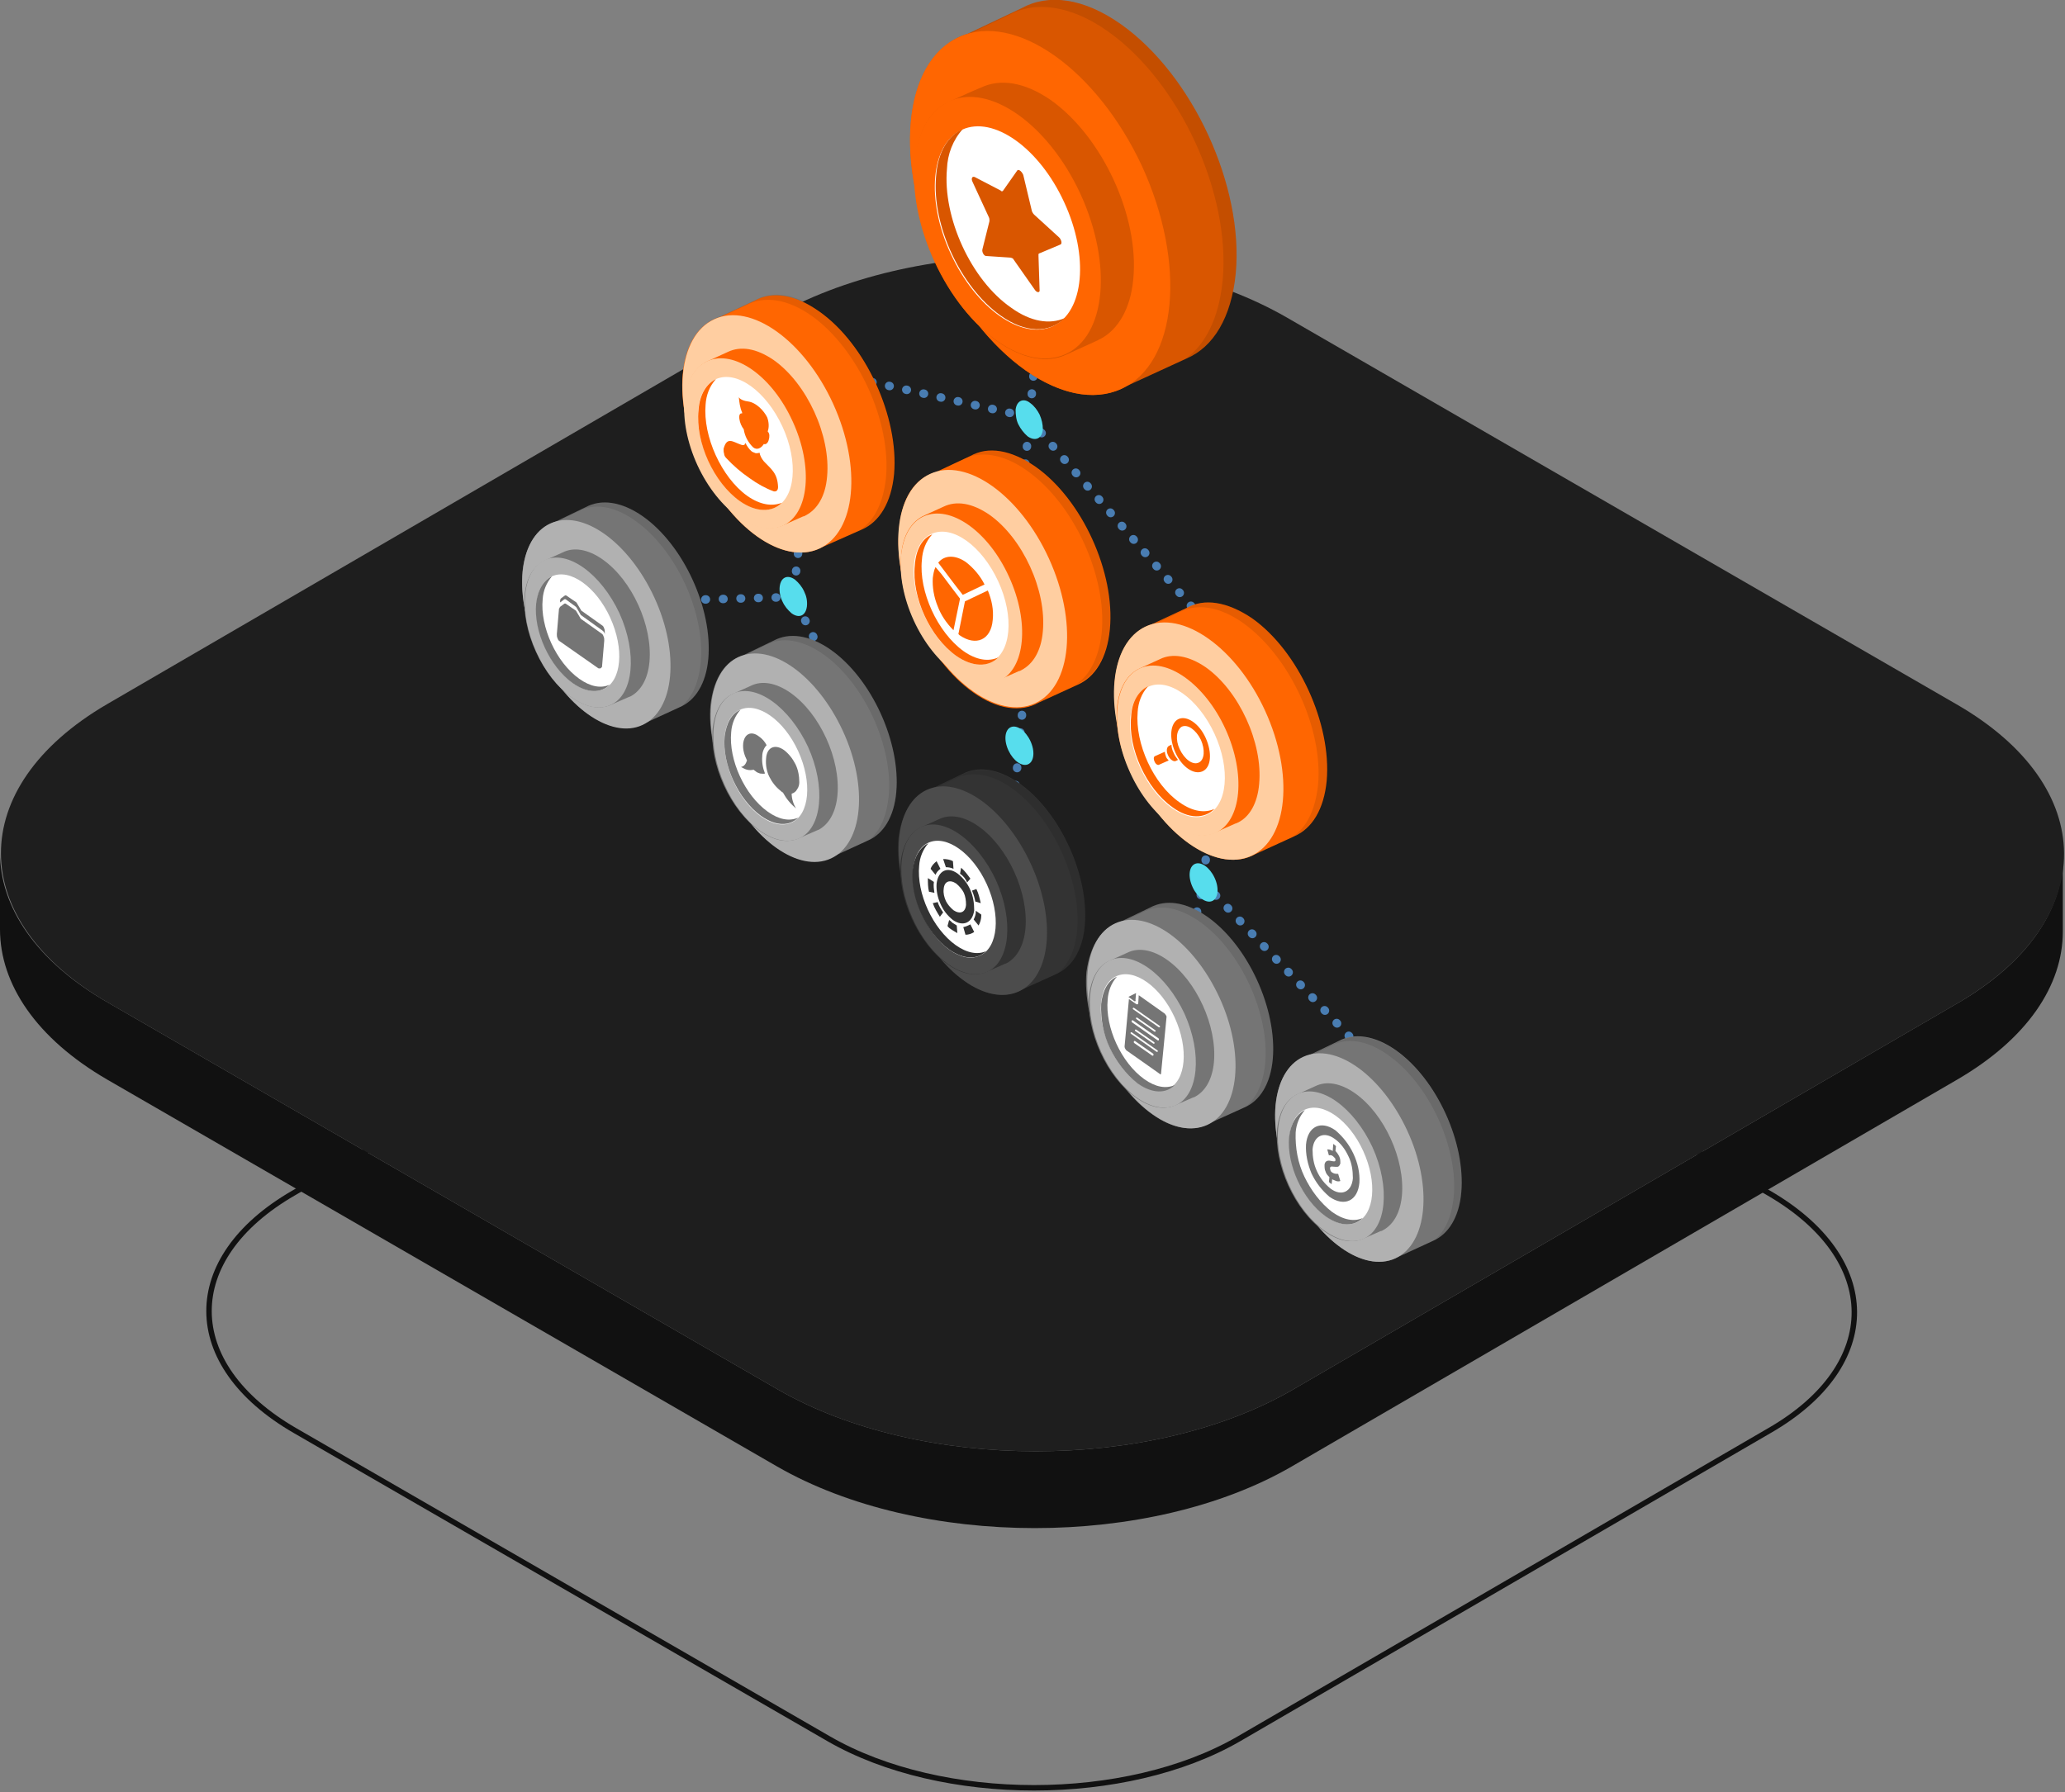 <?xml version="1.0" encoding="utf-8"?>
<!-- Generator: Adobe Illustrator 25.0.0, SVG Export Plug-In . SVG Version: 6.00 Build 0)  -->
<svg version="1.1" id="Layer_1" xmlns="http://www.w3.org/2000/svg" xmlns:xlink="http://www.w3.org/1999/xlink" x="0px" y="0px"
	 viewBox="0 0 379 329" style="enable-background:new 0 0 379 329;" xml:space="preserve">
<rect x="0" y="0" width="379" height="329" fill="#808080" stroke="none"/>
<style type="text/css">
	.st0{clip-path:url(#SVGID_2_);}
	.st1{fill:none;stroke:#111111;stroke-miterlimit:10;}
	.st2{fill:#111111;}
	.st3{fill:#1E1E1E;}
	.st4{fill:none;stroke:#497DB2;stroke-width:1.56;stroke-linecap:round;stroke-linejoin:round;stroke-dasharray:0.1,3.13;}
	.st5{fill:#57DDED;}
	.st6{fill:#333333;}
	.st7{opacity:0.1;}
	.st8{fill:#4C4C4C;}
	.st9{fill:#FFFFFF;}
	.st10{fill:#757575;}
	.st11{fill:#B1B1B1;}
	.st12{fill:#FF6601;}
	.st13{fill:#FFCEA1;}
	.st14{fill:#D95600;}
</style>
<g>
	<defs>
		<rect id="SVGID_1_" width="378.8" height="328.8"/>
	</defs>
	<clipPath id="SVGID_2_">
		<use xlink:href="#SVGID_1_"  style="overflow:visible;"/>
	</clipPath>
	<g class="st0">
		<path class="st1" d="M324.6,219c20.9,12.1,21,31.6,0.2,43.6l-97.4,56.6c-20.7,12-54.5,12-75.3,0l-98-56.6
			c-20.9-12.1-21-31.6-0.2-43.6l97.4-56.6c20.7-12.1,54.5-12.1,75.3,0L324.6,219z"/>
		<path class="st2" d="M359.4,184.1l-122.1,71c-26,15.1-68.3,15.1-94.5,0l-122.9-71C6.6,176.5,0,166.5,0,156.5v14.1
			c0,10,6.6,20,19.7,27.6l122.9,71c26.2,15.1,68.5,15.1,94.5,0l122.1-71c12.9-7.5,19.4-17.3,19.4-27.2v-14.1
			C378.8,166.7,372.3,176.6,359.4,184.1z"/>
		<path class="st3" d="M359.1,129.3c26.2,15.1,26.3,39.6,0.3,54.8l-122.1,71c-26,15.1-68.3,15.1-94.5,0l-122.9-71
			c-26.2-15.1-26.3-39.6-0.3-54.8l122.1-71c26-15.1,68.3-15.1,94.5,0L359.1,129.3z"/>
		<path class="st4" d="M184.9,160.3l4.6-50.1"/>
		<path class="st5" d="M188.7,140.3c1.1-0.5,1.3-2.4,0.4-4.3c-0.9-1.9-2.5-3-3.6-2.5c-1.1,0.5-1.3,2.4-0.4,4.3
			C186,139.7,187.6,140.8,188.7,140.3z"/>
		<path class="st4" d="M145.7,109.6l-32.8,0.9"/>
		<path class="st4" d="M223.4,135.3l-2.5,26.7l-2.4,10.7"/>
		<path class="st4" d="M186.4,104.5l5.5-59.6"/>
		<path class="st4" d="M189,77l37,42.8"/>
		<path class="st4" d="M220.9,162l33.6,35.5"/>
		<path class="st4" d="M188.5,76.5L150,67.9"/>
		<path class="st4" d="M148.6,82.3l-3,27.2l6.2,12.5"/>
		<path class="st5" d="M186.4,75.2c0,0.9,0.1,1.9,0.5,2.7c0.4,0.8,1,1.6,1.7,2.2c1.4,1,2.7,0.4,2.8-1.3c0-0.9-0.2-1.8-0.6-2.7
			c-0.4-0.8-1-1.6-1.7-2.1C187.9,73,186.6,73.5,186.4,75.2z"/>
		<path class="st5" d="M222.5,165.4c1.1-0.5,1.3-2.4,0.4-4.3c-0.9-1.9-2.5-3-3.6-2.5c-1.1,0.5-1.3,2.4-0.4,4.3
			C219.8,164.8,221.4,165.9,222.5,165.4z"/>
		<path class="st5" d="M148.1,111.3c-0.2,1.7-1.4,2.3-2.8,1.3c-0.7-0.6-1.3-1.3-1.7-2.2c-0.4-0.8-0.6-1.8-0.5-2.7
			c0.2-1.7,1.4-2.3,2.8-1.3c0.7,0.6,1.3,1.3,1.7,2.2C148,109.4,148.2,110.3,148.1,111.3z"/>
		<path class="st6" d="M171,144.8l5.6-2.7c2.8-1.5,6.5-1.1,10.5,1.7c7.5,5.3,12.8,17,12,26.1c-0.4,4.6-2.4,7.7-5.2,8.9l-6.4,2.9
			c-2.8,1.6-6.6,1.2-10.6-1.7c-7.5-5.3-12.8-17-12-26.1C165.5,148.9,167.8,145.7,171,144.8z"/>
		<g class="st7">
			<path d="M193.7,179c2.2-1.5,3.6-4.3,4-8.2c0.8-9.1-4.5-20.8-12-26.1c-3.9-2.8-7.7-3.2-10.5-1.7l-5.6,2.7
				c-0.2,0.1-0.4,0.1-0.6,0.2c0.6-0.4,1.3-0.8,2-1l5.6-2.7c2.8-1.5,6.5-1.1,10.5,1.7c7.5,5.3,12.8,17,12,26.1
				c-0.4,4.6-2.4,7.7-5.2,8.9L193.7,179z"/>
		</g>
		<path class="st8" d="M187,182c5.9-2.7,6.9-13.2,2.2-23.4c-4.7-10.2-13.2-16.3-19.1-13.6c-5.9,2.7-6.9,13.2-2.2,23.4
			C172.6,178.7,181.1,184.7,187,182z"/>
		<path class="st6" d="M169.2,151.8l3.1-1.4c2-1,4.6-0.6,7.3,1.3c5.4,3.8,9.2,12.2,8.6,18.8c-0.3,3.2-1.6,5.3-3.4,6.3
			c-0.2,0.1-0.3,0.1-0.5,0.2l-3.2,1.4c-2,0.9-4.5,0.5-7.2-1.4c-5.4-3.8-9.2-12.2-8.6-18.8C165.7,154.9,167.2,152.6,169.2,151.8z"/>
		<path class="st8" d="M181.2,178.4c4.2-1.9,4.9-9.5,1.6-16.8c-3.4-7.3-9.5-11.7-13.7-9.8c-4.2,1.9-4.9,9.5-1.6,16.8
			C170.8,176,177,180.3,181.2,178.4z"/>
		<path class="st9" d="M179.9,175.4c3.3-1.5,3.8-7.4,1.2-13.1c-2.6-5.7-7.4-9.1-10.7-7.6c-3.3,1.5-3.8,7.4-1.2,13.1
			C171.8,173.6,176.6,177,179.9,175.4z"/>
		<path class="st6" d="M178.4,163.5l0.8-0.3c0.4,0.8,0.6,1.7,0.8,2.6l-1-0.3C178.9,164.9,178.7,164.2,178.4,163.5z"/>
		<path class="st6" d="M170.8,159.5c0.2-0.6,0.6-1,1.1-1.4l0.7,1.4c-0.4,0.3-0.7,0.6-0.9,1.1L170.8,159.5z"/>
		<path class="st6" d="M176.2,160.4l0.2-1.1c0.7,0.6,1.2,1.3,1.7,2l-0.6,0.7C177.2,161.3,176.8,160.8,176.2,160.4z"/>
		<path class="st6" d="M173.1,157.7c0.6,0,1.3,0.1,1.8,0.4l0.1,1.4c-0.4-0.2-0.9-0.3-1.4-0.3L173.1,157.7z"/>
		<path class="st6" d="M174.8,169.4c0.3,0.2,0.5,0.3,0.8,0.5l0.1,1.4c-0.3-0.2-0.7-0.4-1-0.6c-0.3-0.2-0.6-0.4-0.8-0.7l0.3-1.1
			C174.4,169,174.6,169.2,174.8,169.4z"/>
		<path class="st6" d="M173.1,167.5l-0.6,0.8c-0.5-0.8-1-1.6-1.3-2.5l0.9-0.2C172.3,166.3,172.7,166.9,173.1,167.5z"/>
		<path class="st6" d="M179.1,167.4c0-0.1,0-0.1,0-0.2l1,0.7c0,0.1,0,0.1,0,0.2c0,0.6-0.2,1.3-0.5,1.8l-0.9-1.1
			C178.9,168.4,179.1,167.9,179.1,167.4z"/>
		<path class="st6" d="M171.4,161.9c-0.1,0.7,0,1.3,0.1,2l-1-0.2c-0.2-0.8-0.2-1.7-0.2-2.5L171.4,161.9z"/>
		<path class="st6" d="M178.1,169.7l0.7,1.4c-0.5,0.3-1,0.5-1.6,0.5l-0.4-1.4C177.3,170.1,177.7,169.9,178.1,169.7z"/>
		<path class="st6" d="M178.8,167.1c0-1.3-0.2-2.6-0.7-3.7c-0.5-1.2-1.3-2.2-2.3-3c-1.9-1.4-3.6-0.6-3.9,1.8
			c-0.1,1.3,0.2,2.6,0.7,3.7c0.5,1.2,1.3,2.2,2.3,3C176.8,170.2,178.5,169.4,178.8,167.1z M177.3,166.1c-0.1,1.4-1.1,1.8-2.3,1
			c-0.6-0.5-1.1-1.1-1.4-1.7c-0.3-0.7-0.5-1.4-0.4-2.2c0.1-1.4,1.1-1.8,2.3-1c0.6,0.5,1.1,1.1,1.4,1.7
			C177.2,164.6,177.3,165.3,177.3,166.1L177.3,166.1z"/>
		<path class="st6" d="M170.4,154.8c-1,1.1-1.6,2.6-1.7,4.1c-0.5,5.1,2.5,11.6,6.7,14.6c2.1,1.5,4.1,1.8,5.6,1.1
			c-1.6,1.6-4.1,1.6-6.8-0.3c-4.2-3-7.2-9.5-6.7-14.6C167.8,157.2,168.9,155.5,170.4,154.8z"/>
		<path class="st10" d="M205.5,169.3l5.6-2.7c2.8-1.5,6.5-1.1,10.5,1.7c7.5,5.3,12.8,17,12,26.1c-0.4,4.6-2.4,7.7-5.2,8.9l-6.4,2.9
			c-2.8,1.6-6.6,1.2-10.6-1.7c-7.5-5.3-12.8-17-12-26.1C200.1,173.4,202.3,170.2,205.5,169.3z"/>
		<g class="st7">
			<path d="M228.2,203.5c2.2-1.5,3.6-4.3,4-8.2c0.9-9.1-4.5-20.8-12-26.1c-4-2.8-7.7-3.3-10.5-1.7l-5.6,2.6l-0.6,0.2
				c0.6-0.4,1.3-0.8,2-1l5.6-2.7c2.8-1.5,6.5-1.1,10.5,1.7c7.5,5.3,12.8,17,12,26.1c-0.4,4.6-2.4,7.7-5.2,8.9L228.2,203.5z"/>
		</g>
		<path class="st11" d="M221.6,206.5c5.9-2.7,6.9-13.2,2.2-23.4c-4.7-10.2-13.2-16.3-19.1-13.6c-5.9,2.7-6.9,13.2-2.2,23.4
			C207.1,203.2,215.7,209.2,221.6,206.5z"/>
		<path class="st10" d="M203.8,176.3l3.1-1.4c2-1,4.6-0.6,7.3,1.3c5.4,3.8,9.2,12.2,8.6,18.8c-0.3,3.2-1.6,5.3-3.4,6.3
			c-0.1,0.1-0.3,0.1-0.5,0.2l-3.2,1.4c-2,0.9-4.5,0.5-7.2-1.4c-5.4-3.8-9.2-12.2-8.6-18.8C200.3,179.4,201.7,177.1,203.8,176.3z"/>
		<path class="st11" d="M215.8,202.9c4.2-1.9,4.9-9.5,1.6-16.8c-3.4-7.3-9.5-11.7-13.7-9.8c-4.2,1.9-4.9,9.5-1.6,16.8
			C205.4,200.4,211.5,204.8,215.8,202.9z"/>
		<path class="st9" d="M214.4,199.9c3.3-1.5,3.8-7.4,1.2-13.1c-2.6-5.7-7.4-9.1-10.7-7.6c-3.3,1.5-3.8,7.4-1.2,13.1
			C206.3,198,211.1,201.4,214.4,199.9z"/>
		<path class="st10" d="M208.5,184.3l-1.3-0.9l-0.8,8.7c0,0.1,0,0.2,0.1,0.4c0.1,0.1,0.1,0.2,0.2,0.3l6.1,4.3c0,0,0.1,0,0.1,0.1
			s0.1,0,0.1,0c0,0,0.1,0,0.1-0.1c0,0,0-0.1,0-0.1l1-10.3c0-0.1,0-0.2-0.1-0.3c-0.1-0.1-0.1-0.2-0.2-0.3l-4.8-3.4l-0.1,1.6
			C208.8,184.4,208.6,184.4,208.5,184.3z M208.1,191.2c0-0.1,0.1-0.1,0.2-0.1l3.3,2.3c0,0,0.1,0.1,0.1,0.1c0,0,0,0.1,0,0.2
			c0,0.1-0.1,0.1-0.2,0.1l-3.3-2.3c0,0-0.1-0.1-0.1-0.1C208.1,191.3,208.1,191.3,208.1,191.2z M207.5,189.6c0-0.1,0.1-0.1,0.2-0.1
			l4.7,3.3c0,0,0.1,0.1,0.1,0.1c0,0,0,0.1,0,0.1c0,0.1-0.1,0.1-0.2,0.1l-4.7-3.3c0,0-0.1-0.1-0.1-0.1
			C207.5,189.7,207.5,189.7,207.5,189.6z M211.7,191.6l-3.3-2.3c0,0-0.1-0.1-0.1-0.1c0,0,0-0.1,0-0.1c0-0.1,0.1-0.1,0.2-0.1l3.3,2.3
			c0,0,0.1,0.1,0.1,0.1c0,0,0,0.1,0,0.1C211.9,191.6,211.8,191.6,211.7,191.6z M207.7,187.4c0-0.1,0.1-0.1,0.2-0.1l4.7,3.3
			c0,0,0.1,0.1,0.1,0.1c0,0,0,0.1,0,0.2c0,0.1-0.1,0.1-0.2,0.1l-4.7-3.3c0,0-0.1-0.1-0.1-0.1S207.7,187.4,207.7,187.4z M211.9,189.4
			l-3.3-2.3c0,0-0.1-0.1-0.1-0.1c0,0,0-0.1,0-0.1c0-0.1,0.1-0.1,0.2-0.1l3.3,2.3c0,0,0.1,0.1,0.1,0.1c0,0,0,0.1,0,0.2
			C212.1,189.3,212,189.4,211.9,189.4L211.9,189.4z M208.1,185l4.7,3.3c0,0,0.1,0.1,0.1,0.1c0,0,0,0.1,0,0.1c0,0.1-0.1,0.1-0.2,0.1
			l-4.7-3.3c0,0-0.1-0.1-0.1-0.1c0,0,0-0.1,0-0.1C208,185,208,185,208.1,185z"/>
		<path class="st10" d="M208.2,183.8l-1.1-0.8l1.4-0.7l-0.1,1.3C208.5,183.8,208.4,183.8,208.2,183.8z"/>
		<path class="st10" d="M205,179.3c-1,1.1-1.6,2.6-1.7,4.2c-0.5,5.1,2.5,11.6,6.7,14.6c2.1,1.5,4,1.8,5.6,1.1
			c-1.6,1.6-4.1,1.6-6.8-0.3c-2.2-1.7-3.9-4-5.1-6.5c-1.2-2.5-1.7-5.3-1.6-8.1C202.4,181.7,203.4,180,205,179.3z"/>
		<path class="st12" d="M171.7,86.7l6.4-3c3.2-1.8,7.4-1.2,12,2c8.5,6,14.6,19.4,13.6,29.8c-0.5,5.3-2.7,8.8-5.9,10.2l-7.2,3.3
			c-3.2,1.8-7.5,1.3-12-1.9c-8.5-6-14.6-19.4-13.6-29.8C165.4,91.4,168,87.7,171.7,86.7z"/>
		<g class="st7">
			<path d="M197.6,125.6c2.4-1.7,4.1-4.9,4.6-9.4c1-10.4-5.1-23.7-13.7-29.8c-4.5-3.2-8.8-3.7-12-2l-6.4,3c-0.2,0.1-0.5,0.2-0.7,0.2
				c0.7-0.5,1.5-0.9,2.3-1.1l6.4-3c3.2-1.8,7.4-1.2,12,2c8.5,6,14.6,19.4,13.6,29.8c-0.5,5.3-2.7,8.8-5.9,10.2L197.6,125.6z"/>
		</g>
		<path class="st13" d="M190,129.1c6.7-3.1,7.8-15,2.5-26.6c-5.3-11.6-15.1-18.6-21.8-15.5c-6.7,3.1-7.8,15-2.5,26.6
			C173.5,125.3,183.3,132.2,190,129.1z"/>
		<path class="st12" d="M169.7,94.6l3.5-1.6c2.3-1.1,5.2-0.7,8.4,1.5c6.1,4.3,10.5,13.9,9.8,21.4c-0.3,3.6-1.8,6-3.9,7.1
			c-0.2,0.1-0.3,0.2-0.5,0.2l-3.6,1.6c-2.2,1-5.2,0.6-8.2-1.6c-6.1-4.3-10.5-13.9-9.8-21.3C165.7,98.1,167.4,95.6,169.7,94.6z"/>
		<path class="st13" d="M183.4,125c4.8-2.2,5.6-10.8,1.8-19.1c-3.8-8.4-10.8-13.3-15.7-11.1c-4.8,2.2-5.6,10.8-1.8,19.1
			C171.5,122.2,178.5,127.2,183.4,125z"/>
		<path class="st9" d="M181.8,121.6c3.8-1.7,4.4-8.4,1.4-14.9c-3-6.5-8.4-10.4-12.2-8.7c-3.8,1.7-4.4,8.4-1.4,14.9
			C172.6,119.5,178.1,123.3,181.8,121.6z"/>
		<path class="st12" d="M172.2,103.3c1.1-1.4,3.1-1.5,5.1-0.1c1.4,1.1,2.6,2.5,3.4,4.1l-4,1.9C175.1,107.2,173.5,105,172.2,103.3z"
			/>
		<path class="st12" d="M172.8,105.4c1.4,1.9,2.8,3.7,3.4,4.5l-1.2,5.8c-1.3-1.3-2.3-2.8-2.9-4.4c-0.7-1.7-1-3.5-0.9-5.2
			c0.1-0.7,0.2-1.4,0.5-2L172.8,105.4z"/>
		<path class="st12" d="M177.1,110.4l4.2-2c0.7,1.7,1.1,3.5,0.9,5.4c-0.3,3.7-3.1,4.9-6.1,2.8l-0.2-0.2L177.1,110.4z"/>
		<path class="st12" d="M171.1,98.1c-1.2,1.3-1.8,3-1.9,4.7c-0.6,5.8,2.9,13.3,7.6,16.7c2.4,1.7,4.6,2,6.4,1.2
			c-1.8,1.8-4.7,1.8-7.7-0.3c-4.8-3.4-8.2-10.8-7.6-16.6C168.1,100.8,169.3,98.8,171.1,98.1z"/>
		<path class="st12" d="M211.4,114.6l6.4-3c3.2-1.8,7.4-1.2,12,1.9c8.5,6,14.6,19.4,13.7,29.8c-0.5,5.3-2.7,8.8-5.9,10.2l-7.2,3.3
			c-3.2,1.8-7.5,1.3-12.1-1.9c-8.5-6-14.6-19.4-13.7-29.8C205.1,119.4,207.7,115.7,211.4,114.6z"/>
		<g class="st7">
			<path d="M237.3,153.6c2.5-1.7,4.1-4.9,4.6-9.4c1-10.4-5.2-23.7-13.7-29.8c-4.5-3.2-8.8-3.7-11.9-1.9l-6.4,3l-0.7,0.2
				c0.7-0.5,1.5-0.9,2.3-1.1l6.4-3c3.2-1.8,7.4-1.2,12,1.9c8.5,6,14.6,19.4,13.7,29.8c-0.5,5.3-2.7,8.8-5.9,10.2L237.3,153.6z"/>
		</g>
		<path class="st13" d="M229.7,157.1c6.7-3.1,7.8-15,2.5-26.6S217,111.9,210.3,115c-6.7,3.1-7.8,15-2.5,26.6S223,160.2,229.7,157.1z
			"/>
		<path class="st12" d="M209.4,122.6l3.5-1.6c2.2-1.1,5.2-0.7,8.4,1.5c6.1,4.3,10.5,13.9,9.8,21.4c-0.3,3.6-1.8,6.1-3.9,7.1
			c-0.2,0.1-0.4,0.2-0.5,0.2l-3.6,1.6c-2.2,1-5.1,0.6-8.2-1.6c-6.1-4.3-10.5-13.9-9.9-21.3C205.4,126.1,207,123.6,209.4,122.6z"/>
		<path class="st13" d="M223.1,152.9c4.8-2.2,5.6-10.8,1.8-19.1c-3.8-8.3-10.9-13.3-15.7-11.1c-4.8,2.2-5.6,10.8-1.8,19.1
			C211.2,150.2,218.2,155.1,223.1,152.9z"/>
		<path class="st9" d="M221.5,149.6c3.8-1.7,4.4-8.4,1.4-14.9c-3-6.5-8.5-10.4-12.2-8.6c-3.8,1.7-4.4,8.4-1.4,14.9
			S217.8,151.3,221.5,149.6z"/>
		<path class="st12" d="M215.4,138.2c0.2,0.5,0.5,0.9,0.8,1.3l-0.4,0.2c-0.4,0.2-1.1-0.3-1.4-1c-0.4-0.8-0.3-1.6,0.2-1.8l0.4-0.2
			C215,137.3,215.2,137.8,215.4,138.2z"/>
		<path class="st12" d="M214,138.9c0.1,0.3,0.3,0.5,0.5,0.7l-1.8,0.8c-0.2,0.1-0.6-0.1-0.8-0.6c-0.2-0.4-0.2-0.9,0.1-1l1.8-0.8
			C213.8,138.3,213.9,138.6,214,138.9z"/>
		<path class="st12" d="M216.3,132c-1.5,0.7-1.8,3.4-0.6,6.1s3.4,4.2,5,3.5s1.8-3.4,0.6-6.1S217.8,131.3,216.3,132z M216.9,133.4
			c1.1-0.5,2.6,0.6,3.5,2.4c0.8,1.8,0.7,3.7-0.4,4.2c-1.1,0.5-2.6-0.6-3.5-2.5C215.7,135.8,215.9,134,216.9,133.4L216.9,133.4z"/>
		<path class="st12" d="M210.7,126c-1.2,1.3-1.8,3-1.9,4.7c-0.5,5.8,2.9,13.3,7.7,16.6c2.4,1.7,4.6,2,6.4,1.2
			c-1.8,1.8-4.7,1.9-7.7-0.3c-4.8-3.4-8.2-10.8-7.6-16.6C207.7,128.8,209,126.8,210.7,126z"/>
		<path class="st14" d="M177.6,6.2l9.9-4.7c4.9-2.7,11.4-1.9,18.3,3c13.1,9.3,22.5,29.7,21,45.7c-0.8,8.1-4.1,13.5-9,15.6l-11.1,5.1
			c-4.9,2.8-11.5,2-18.5-2.9c-13.1-9.3-22.5-29.7-21-45.7C168,13.5,172,7.9,177.6,6.2z"/>
		<g class="st7">
			<path d="M217.4,66c3.8-2.6,6.3-7.5,7-14.5c1.5-16-7.9-36.4-21-45.7c-6.9-4.9-13.5-5.7-18.3-3l-9.9,4.7c-0.4,0.1-0.7,0.2-1.1,0.4
				c1.1-0.8,2.2-1.3,3.5-1.7l9.9-4.7c4.9-2.7,11.4-1.9,18.3,3c13.1,9.3,22.5,29.7,21,45.7c-0.8,8.1-4.1,13.5-9,15.6L217.4,66z"/>
		</g>
		<path class="st12" d="M205.8,71.4c10.3-4.7,12-23,3.8-40.9C201.3,12.7,186.3,2.1,176,6.8c-10.3,4.7-12,23-3.8,40.9
			C180.5,65.5,195.5,76.1,205.8,71.4z"/>
		<path class="st14" d="M174.6,18.5c1.3-0.6,4.1-1.9,5.4-2.4c3.5-1.7,8-1.1,12.9,2.3c9.4,6.7,16.2,21.3,15.1,32.8
			c-0.5,5.5-2.8,9.3-6,11c-0.3,0.1-0.5,0.3-0.8,0.4l-5.5,2.5c-3.4,1.6-7.9,0.9-12.6-2.4c-9.4-6.7-16.2-21.3-15.1-32.8
			C168.4,23.8,171,19.9,174.6,18.5z"/>
		<path class="st12" d="M195.6,65c7.4-3.4,8.6-16.5,2.7-29.4c-5.9-12.8-16.7-20.4-24.1-17c-7.4,3.4-8.6,16.5-2.7,29.4
			C177.4,60.8,188.2,68.4,195.6,65z"/>
		<path class="st9" d="M193.2,59.9c5.8-2.6,6.7-12.9,2.1-22.8c-4.6-10-13-15.9-18.7-13.3c-5.8,2.6-6.7,12.9-2.1,22.8
			C179.1,56.6,187.5,62.5,193.2,59.9z"/>
		<path class="st14" d="M176.7,23.7c-1.8,2-2.8,4.6-2.9,7.3c-0.8,8.9,4.4,20.4,11.8,25.5c3.6,2.6,7.1,3.1,9.8,1.9
			c-2.8,2.8-7.2,2.8-11.8-0.5c-7.3-5.2-12.6-16.6-11.8-25.5C172.1,27.9,174,24.9,176.7,23.7z"/>
		<path class="st14" d="M186.7,31.3l-2.6,3.7c0,0-0.1,0.1-0.1,0.1c0,0-0.1,0-0.1,0c0,0-0.1,0-0.1,0c0,0-0.1,0-0.1-0.1l-4.8-2.5
			c-0.5-0.2-0.7,0.3-0.4,0.9l3,6.5c0.1,0.2,0.1,0.4,0.1,0.7l-1.3,5.2c-0.1,0.5,0.3,1.2,0.7,1.2l4.5,0.3c0.1,0,0.2,0.1,0.3,0.1
			c0.1,0.1,0.2,0.1,0.2,0.2l4,5.7c0.4,0.5,0.9,0.4,0.8-0.1l-0.2-6.2c0-0.1,0-0.2,0-0.3c0-0.1,0.1-0.2,0.2-0.2l3.8-1.6
			c0.4-0.1,0.2-0.9-0.2-1.3l-4.6-4.2c-0.2-0.2-0.3-0.4-0.4-0.6l-1.6-6.7C187.5,31.4,186.9,31,186.7,31.3z"/>
		<path class="st12" d="M132.1,58.2l6.4-3c3.2-1.8,7.4-1.2,11.9,2c8.5,6,14.6,19.4,13.7,29.8c-0.5,5.3-2.7,8.8-5.9,10.2l-7.2,3.2
			c-3.2,1.8-7.5,1.3-12-1.9c-8.5-6-14.6-19.4-13.7-29.8C125.8,63,128.4,59.3,132.1,58.2z"/>
		<g class="st7">
			<path d="M158,97.2c2.5-1.7,4.1-4.9,4.6-9.4c1-10.4-5.1-23.7-13.6-29.8c-4.5-3.2-8.8-3.7-12-2l-6.4,3c-0.2,0.1-0.5,0.2-0.7,0.2
				c0.7-0.5,1.5-0.9,2.3-1.1l6.4-3c3.2-1.8,7.4-1.2,11.9,2c8.5,6,14.6,19.4,13.7,29.8c-0.5,5.3-2.7,8.8-5.9,10.2L158,97.2z"/>
		</g>
		<path class="st13" d="M150.4,100.7c6.7-3.1,7.8-15,2.5-26.6c-5.3-11.6-15.1-18.6-21.8-15.5c-6.7,3.1-7.8,15-2.5,26.6
			C133.9,96.8,143.6,103.8,150.4,100.7z"/>
		<path class="st12" d="M130.1,66.2l3.5-1.6c2.3-1.1,5.2-0.7,8.4,1.5c6.1,4.3,10.5,13.9,9.8,21.4c-0.3,3.6-1.8,6-3.9,7.1
			c-0.2,0.1-0.3,0.2-0.5,0.2l-3.6,1.6c-2.2,1-5.2,0.6-8.2-1.6c-6.1-4.4-10.5-13.9-9.8-21.4C126.1,69.7,127.7,67.2,130.1,66.2z"/>
		<path class="st13" d="M143.7,96.5c4.8-2.2,5.6-10.8,1.8-19.1c-3.8-8.4-10.8-13.3-15.7-11.1s-5.6,10.8-1.8,19.1
			C131.9,93.8,138.9,98.7,143.7,96.5z"/>
		<path class="st9" d="M142.2,93.2c3.8-1.7,4.4-8.4,1.4-14.9c-3-6.5-8.4-10.4-12.2-8.7c-3.8,1.7-4.4,8.4-1.4,14.9
			C133,91,138.4,94.9,142.2,93.2z"/>
		<path class="st12" d="M140.2,81.5c-0.5,0.8-1.3,1.2-2,0.6c-0.9-0.9-1.5-2-1.7-3.3c-0.4-0.5-0.7-1.2-0.8-1.9
			c-0.1-0.7,0.1-1.1,0.5-1v-0.2c-0.4-0.9-0.5-1.8-0.6-2.8c0,0,0.2,0.6,1.7,0.8c1.5,0.2,2.9,1.7,3.5,2.9c0.3,0.8,0.4,1.8,0.1,2.6
			c0.2,0.2,0.3,0.5,0.3,0.7c0,0.3,0,0.5-0.1,0.8C141,81.3,140.5,81.7,140.2,81.5z"/>
		<path class="st12" d="M135.9,81.6c0.1,0,0.2,0.1,0.3,0.1c0.1,0,0.2,0,0.3,0c0.1,0,0.2-0.1,0.2-0.2c0.1-0.1,0.1-0.2,0.1-0.2
			c0.3,0.6,0.7,1.2,1.2,1.6c0.2,0.1,0.4,0.2,0.7,0.3c0.2,0,0.5,0,0.7-0.1c0.1,0.6,0.4,1.1,0.8,1.6c1.3,1.4,2.5,2.1,2.6,4.7
			c0,0.6-0.3,0.9-0.8,0.8c-1.6-0.6-3-1.4-4.4-2.4c-1.6-1.1-3-2.3-4.3-3.7c-0.2-0.2-0.4-0.5-0.4-0.8c-0.1-0.3-0.1-0.6-0.1-0.9
			C133.4,80.1,134.5,81.1,135.9,81.6z"/>
		<path class="st12" d="M131.4,69.6c-1.2,1.3-1.8,3-1.9,4.7c-0.5,5.8,2.9,13.3,7.6,16.7c2.4,1.7,4.6,2,6.4,1.3
			c-1.8,1.8-4.7,1.8-7.7-0.3c-4.8-3.4-8.2-10.8-7.6-16.7C128.4,72.4,129.7,70.4,131.4,69.6z"/>
		<path class="st10" d="M240.1,193.8l5.6-2.7c2.8-1.5,6.5-1.1,10.5,1.7c7.5,5.3,12.8,17,12,26.1c-0.4,4.6-2.4,7.7-5.2,8.9l-6.3,2.9
			c-2.8,1.6-6.6,1.2-10.6-1.7c-7.5-5.3-12.8-17-12-26.1C234.6,197.9,236.9,194.7,240.1,193.8z"/>
		<g class="st7">
			<path d="M262.8,228c2.2-1.5,3.6-4.3,4-8.2c0.9-9.1-4.5-20.8-12-26.1c-3.9-2.8-7.7-3.3-10.5-1.7l-5.6,2.7
				c-0.2,0.1-0.4,0.1-0.6,0.2c0.6-0.4,1.3-0.8,2-1l5.6-2.7c2.8-1.5,6.5-1.1,10.5,1.7c7.5,5.3,12.8,17,12,26.1
				c-0.4,4.6-2.4,7.7-5.2,8.9L262.8,228z"/>
		</g>
		<path class="st11" d="M256.1,231c5.9-2.7,6.9-13.2,2.2-23.4c-4.7-10.2-13.2-16.3-19.1-13.6c-5.9,2.7-6.9,13.2-2.2,23.4
			C241.7,227.6,250.2,233.7,256.1,231z"/>
		<path class="st10" d="M238.3,200.8l3.1-1.4c2-1,4.6-0.6,7.3,1.3c5.4,3.8,9.2,12.2,8.6,18.8c-0.3,3.2-1.6,5.3-3.4,6.3
			c-0.2,0.1-0.3,0.2-0.5,0.2l-3.2,1.4c-2,0.9-4.5,0.5-7.2-1.4c-5.4-3.8-9.2-12.2-8.6-18.8C234.8,203.8,236.3,201.6,238.3,200.8z"/>
		<path class="st11" d="M250.3,227.4c4.2-1.9,4.9-9.5,1.6-16.8c-3.4-7.3-9.5-11.7-13.7-9.8c-4.2,1.9-4.9,9.5-1.6,16.8
			C239.9,224.9,246.1,229.3,250.3,227.4z"/>
		<path class="st9" d="M249,224.4c3.3-1.5,3.8-7.4,1.2-13.1c-2.6-5.7-7.4-9.1-10.7-7.6c-3.3,1.5-3.8,7.4-1.2,13.1
			C240.9,222.5,245.7,225.9,249,224.4z"/>
		<path class="st10" d="M239.7,210.1c-0.1,1.8,0.3,3.6,1,5.3c0.8,1.7,1.9,3.1,3.3,4.3c2.7,1.9,5.2,0.8,5.5-2.6
			c0.1-1.8-0.3-3.6-1.1-5.3c-0.8-1.7-1.9-3.1-3.3-4.3C242.4,205.6,240,206.8,239.7,210.1z M240.9,211c0.2-2.5,2.1-3.4,4.1-1.9
			c1.1,0.8,1.9,1.9,2.5,3.2c0.6,1.2,0.8,2.6,0.8,4c-0.2,2.5-2.1,3.4-4.1,1.9c-1.1-0.9-1.9-1.9-2.5-3.2
			C241.1,213.7,240.9,212.4,240.9,211L240.9,211z"/>
		<path class="st10" d="M244.7,210l0.5,0.4l-0.1,0.9c0.3,0.3,0.5,0.6,0.7,1c0.2,0.4,0.2,0.8,0.2,1.2c0,0.1,0,0.2-0.1,0.3
			c0,0.1-0.1,0.2-0.2,0.3c-0.1,0.1-0.2,0.1-0.3,0.1c-0.1,0-0.2,0-0.3,0c-0.5,0-0.9-0.2-1,0.2c0,0.2,0.1,0.4,0.1,0.5
			c0.1,0.2,0.2,0.3,0.4,0.4c0.3,0.2,0.7,0.2,1,0.2l0.4,1.3c-0.2,0.1-0.5,0.1-0.8,0c-0.2-0.1-0.5-0.2-0.7-0.3l-0.1,0.9l-0.5-0.4
			l0.1-0.9c-0.3-0.3-0.6-0.6-0.7-1c-0.2-0.4-0.2-0.8-0.2-1.3c0.1-0.7,0.6-0.8,1.1-0.7c0.5,0.1,0.9,0.2,0.9-0.1c0-0.2,0-0.3-0.1-0.4
			c-0.1-0.1-0.2-0.2-0.3-0.3c-0.2-0.2-0.5-0.3-0.8-0.2l-0.3-1.1c0.4,0,0.7,0.1,1,0.3L244.7,210z"/>
		<path class="st10" d="M239.5,203.8c-1,1.1-1.6,2.6-1.7,4.1c-0.1,2.8,0.4,5.6,1.6,8.1c1.2,2.5,2.9,4.8,5.1,6.5
			c2.1,1.5,4.1,1.8,5.6,1.1c-1.6,1.6-4.1,1.6-6.8-0.3c-4.2-3-7.2-9.5-6.7-14.6C236.9,206.2,238,204.5,239.5,203.8z"/>
		<path class="st10" d="M101.9,95.8l5.6-2.7c2.8-1.5,6.5-1.1,10.5,1.7c7.5,5.3,12.8,17,12,26.1c-0.4,4.6-2.4,7.7-5.2,8.9l-6.3,2.9
			c-2.8,1.6-6.6,1.2-10.6-1.7c-7.5-5.3-12.8-17-12-26.1C96.4,100,98.7,96.8,101.9,95.8z"/>
		<g class="st7">
			<path d="M124.6,130c2.2-1.5,3.6-4.3,4-8.3c0.9-9.1-4.5-20.8-12-26.1c-3.9-2.8-7.7-3.3-10.5-1.7l-5.6,2.7
				c-0.2,0.1-0.4,0.1-0.6,0.2c0.6-0.4,1.3-0.8,2-1l5.6-2.7c2.8-1.5,6.5-1.1,10.5,1.7c7.5,5.3,12.8,17,12,26.1
				c-0.4,4.6-2.4,7.7-5.2,8.9L124.6,130z"/>
		</g>
		<path class="st11" d="M117.9,133.1c5.9-2.7,6.9-13.2,2.2-23.4c-4.7-10.2-13.2-16.3-19.1-13.6c-5.9,2.7-6.9,13.2-2.2,23.4
			C103.5,129.7,112.1,135.8,117.9,133.1z"/>
		<path class="st10" d="M100.2,102.8l3.1-1.4c2-1,4.6-0.6,7.3,1.3c5.4,3.8,9.2,12.2,8.6,18.8c-0.3,3.2-1.6,5.3-3.4,6.3l-0.5,0.2
			l-3.2,1.4c-2,0.9-4.5,0.5-7.2-1.4c-5.4-3.8-9.2-12.2-8.6-18.8C96.6,105.9,98.1,103.7,100.2,102.8z"/>
		<path class="st11" d="M112.1,129.4c4.2-1.9,4.9-9.5,1.6-16.8c-3.4-7.3-9.5-11.7-13.7-9.8c-4.2,1.9-4.9,9.5-1.6,16.8
			C101.7,127,107.9,131.4,112.1,129.4z"/>
		<path class="st9" d="M110.8,126.5c3.3-1.5,3.8-7.4,1.2-13.1c-2.6-5.7-7.4-9.1-10.7-7.6c-3.3,1.5-3.8,7.4-1.2,13.1
			C102.7,124.6,107.5,128,110.8,126.5z"/>
		<path class="st10" d="M101.3,105.8c-1,1.2-1.6,2.6-1.7,4.2c-0.5,5.1,2.5,11.6,6.7,14.6c2.1,1.5,4,1.8,5.6,1.1
			c-1.6,1.6-4.1,1.6-6.8-0.3c-4.2-3-7.2-9.5-6.7-14.6C98.7,108.2,99.8,106.5,101.3,105.8z"/>
		<path class="st10" d="M110.5,115.7l-3.9-2.8c0,0-0.9-1.6-0.9-1.5l-1.9-1.4c0,0-0.1,0-0.1,0c0,0-0.1,0-0.1,0l-0.8,0.6v-0.4
			c0-0.1,0.1-0.2,0.1-0.3l0.8-0.6c0,0,0.1,0,0.1,0c0,0,0.1,0,0.1,0l1.9,1.3l0.9,1.5l3.8,2.7c0.2,0.1,0.3,0.3,0.4,0.6
			c0.1,0.2,0.1,0.5,0.1,0.7v0.4C111,116.2,110.8,115.9,110.5,115.7z"/>
		<path class="st10" d="M102.8,111.4l0.8-0.6c0,0,0.1,0,0.1,0c0,0,0.1,0,0.1,0l1.9,1.3c0,0,0.9,1.5,0.9,1.5l3.8,2.7
			c0.2,0.1,0.3,0.3,0.4,0.6c0.1,0.2,0.1,0.5,0.1,0.7l-0.4,4.7c0,0.1,0,0.2-0.1,0.2c0,0.1-0.1,0.1-0.2,0.2c-0.1,0-0.2,0-0.3,0
			c-0.1,0-0.2-0.1-0.2-0.1l-7-4.9c-0.2-0.1-0.3-0.3-0.4-0.6c-0.1-0.2-0.1-0.5-0.1-0.7l0.4-4.7C102.7,111.7,102.7,111.5,102.8,111.4z
			"/>
		<path class="st10" d="M136.4,120.3l5.6-2.7c2.8-1.5,6.5-1.1,10.5,1.7c7.5,5.3,12.8,17,12,26.1c-0.4,4.6-2.4,7.7-5.2,8.9l-6.3,2.9
			c-2.8,1.6-6.6,1.2-10.6-1.7c-7.5-5.3-12.8-17-12-26.1C131,124.4,133.2,121.2,136.4,120.3z"/>
		<g class="st7">
			<path d="M159.1,154.5c2.2-1.5,3.6-4.3,4-8.3c0.9-9.1-4.5-20.8-12-26.1c-4-2.8-7.7-3.2-10.5-1.7l-5.6,2.7
				c-0.2,0.1-0.4,0.1-0.6,0.2c0.6-0.4,1.3-0.8,2-1l5.6-2.7c2.8-1.5,6.5-1.1,10.5,1.7c7.5,5.3,12.8,17,12,26.1
				c-0.4,4.6-2.4,7.7-5.2,8.9L159.1,154.5z"/>
		</g>
		<path class="st11" d="M152.5,157.6c5.9-2.7,6.9-13.2,2.2-23.4c-4.7-10.2-13.2-16.3-19.1-13.6c-5.9,2.7-6.9,13.2-2.2,23.4
			C138,154.2,146.6,160.3,152.5,157.6z"/>
		<path class="st10" d="M134.7,127.3l3.1-1.4c2-1,4.6-0.6,7.3,1.3c5.4,3.8,9.2,12.2,8.6,18.8c-0.3,3.2-1.6,5.3-3.4,6.3l-0.5,0.2
			l-3.2,1.4c-2,0.9-4.5,0.5-7.2-1.4c-5.4-3.8-9.2-12.2-8.6-18.8C131.2,130.4,132.6,128.1,134.7,127.3z"/>
		<path class="st11" d="M146.7,153.9c4.2-1.9,4.9-9.5,1.6-16.8c-3.4-7.3-9.5-11.7-13.7-9.8c-4.2,1.9-4.9,9.5-1.6,16.8
			C136.3,151.5,142.4,155.8,146.7,153.9z"/>
		<path class="st9" d="M145.3,151c3.3-1.5,3.8-7.4,1.2-13.1s-7.4-9.1-10.7-7.6c-3.3,1.5-3.8,7.4-1.2,13.1
			C137.2,149.1,142,152.5,145.3,151z"/>
		<path class="st10" d="M135.9,130.3c-1,1.1-1.6,2.6-1.7,4.1c-0.5,5.1,2.5,11.6,6.7,14.6c2.1,1.5,4,1.8,5.6,1.1
			c-1.6,1.6-4.1,1.6-6.8-0.3c-4.2-3-7.2-9.5-6.7-14.6C133.3,132.7,134.3,131,135.9,130.3z"/>
		<path class="st10" d="M143.9,137.7c0.9,0.7,1.6,1.6,2.1,2.6c0.5,1,0.7,2.2,0.7,3.3c0,0.4-0.1,0.9-0.4,1.3c-0.2,0.4-0.6,0.7-1,0.8
			c0,0.9,0.3,1.9,0.8,2.7c-1-0.8-1.8-1.8-2.4-2.9c-0.2-0.1-0.3-0.2-0.4-0.3c-0.9-0.7-1.6-1.6-2.1-2.6c-0.5-1-0.7-2.2-0.6-3.3
			C140.7,137.2,142.2,136.5,143.9,137.7z"/>
		<path class="st10" d="M137.1,139.6c-0.5-1-0.8-2-0.7-3.1c0.2-1.8,1.5-2.4,2.9-1.3c0.6,0.4,1.1,1,1.4,1.6c-0.5,0.5-0.8,1.3-0.8,2
			c-0.1,1.1,0.1,2.2,0.5,3.2c-0.3,0.1-0.6,0-0.9,0c-0.3-0.1-0.6-0.2-0.8-0.4c-0.1-0.1-0.3-0.2-0.4-0.3c-0.4,0.1-0.8,0.1-1.2,0
			c-0.4-0.1-0.7-0.3-1.1-0.5C136.6,140.7,136.9,140.2,137.1,139.6z"/>
	</g>
</g>
</svg>
